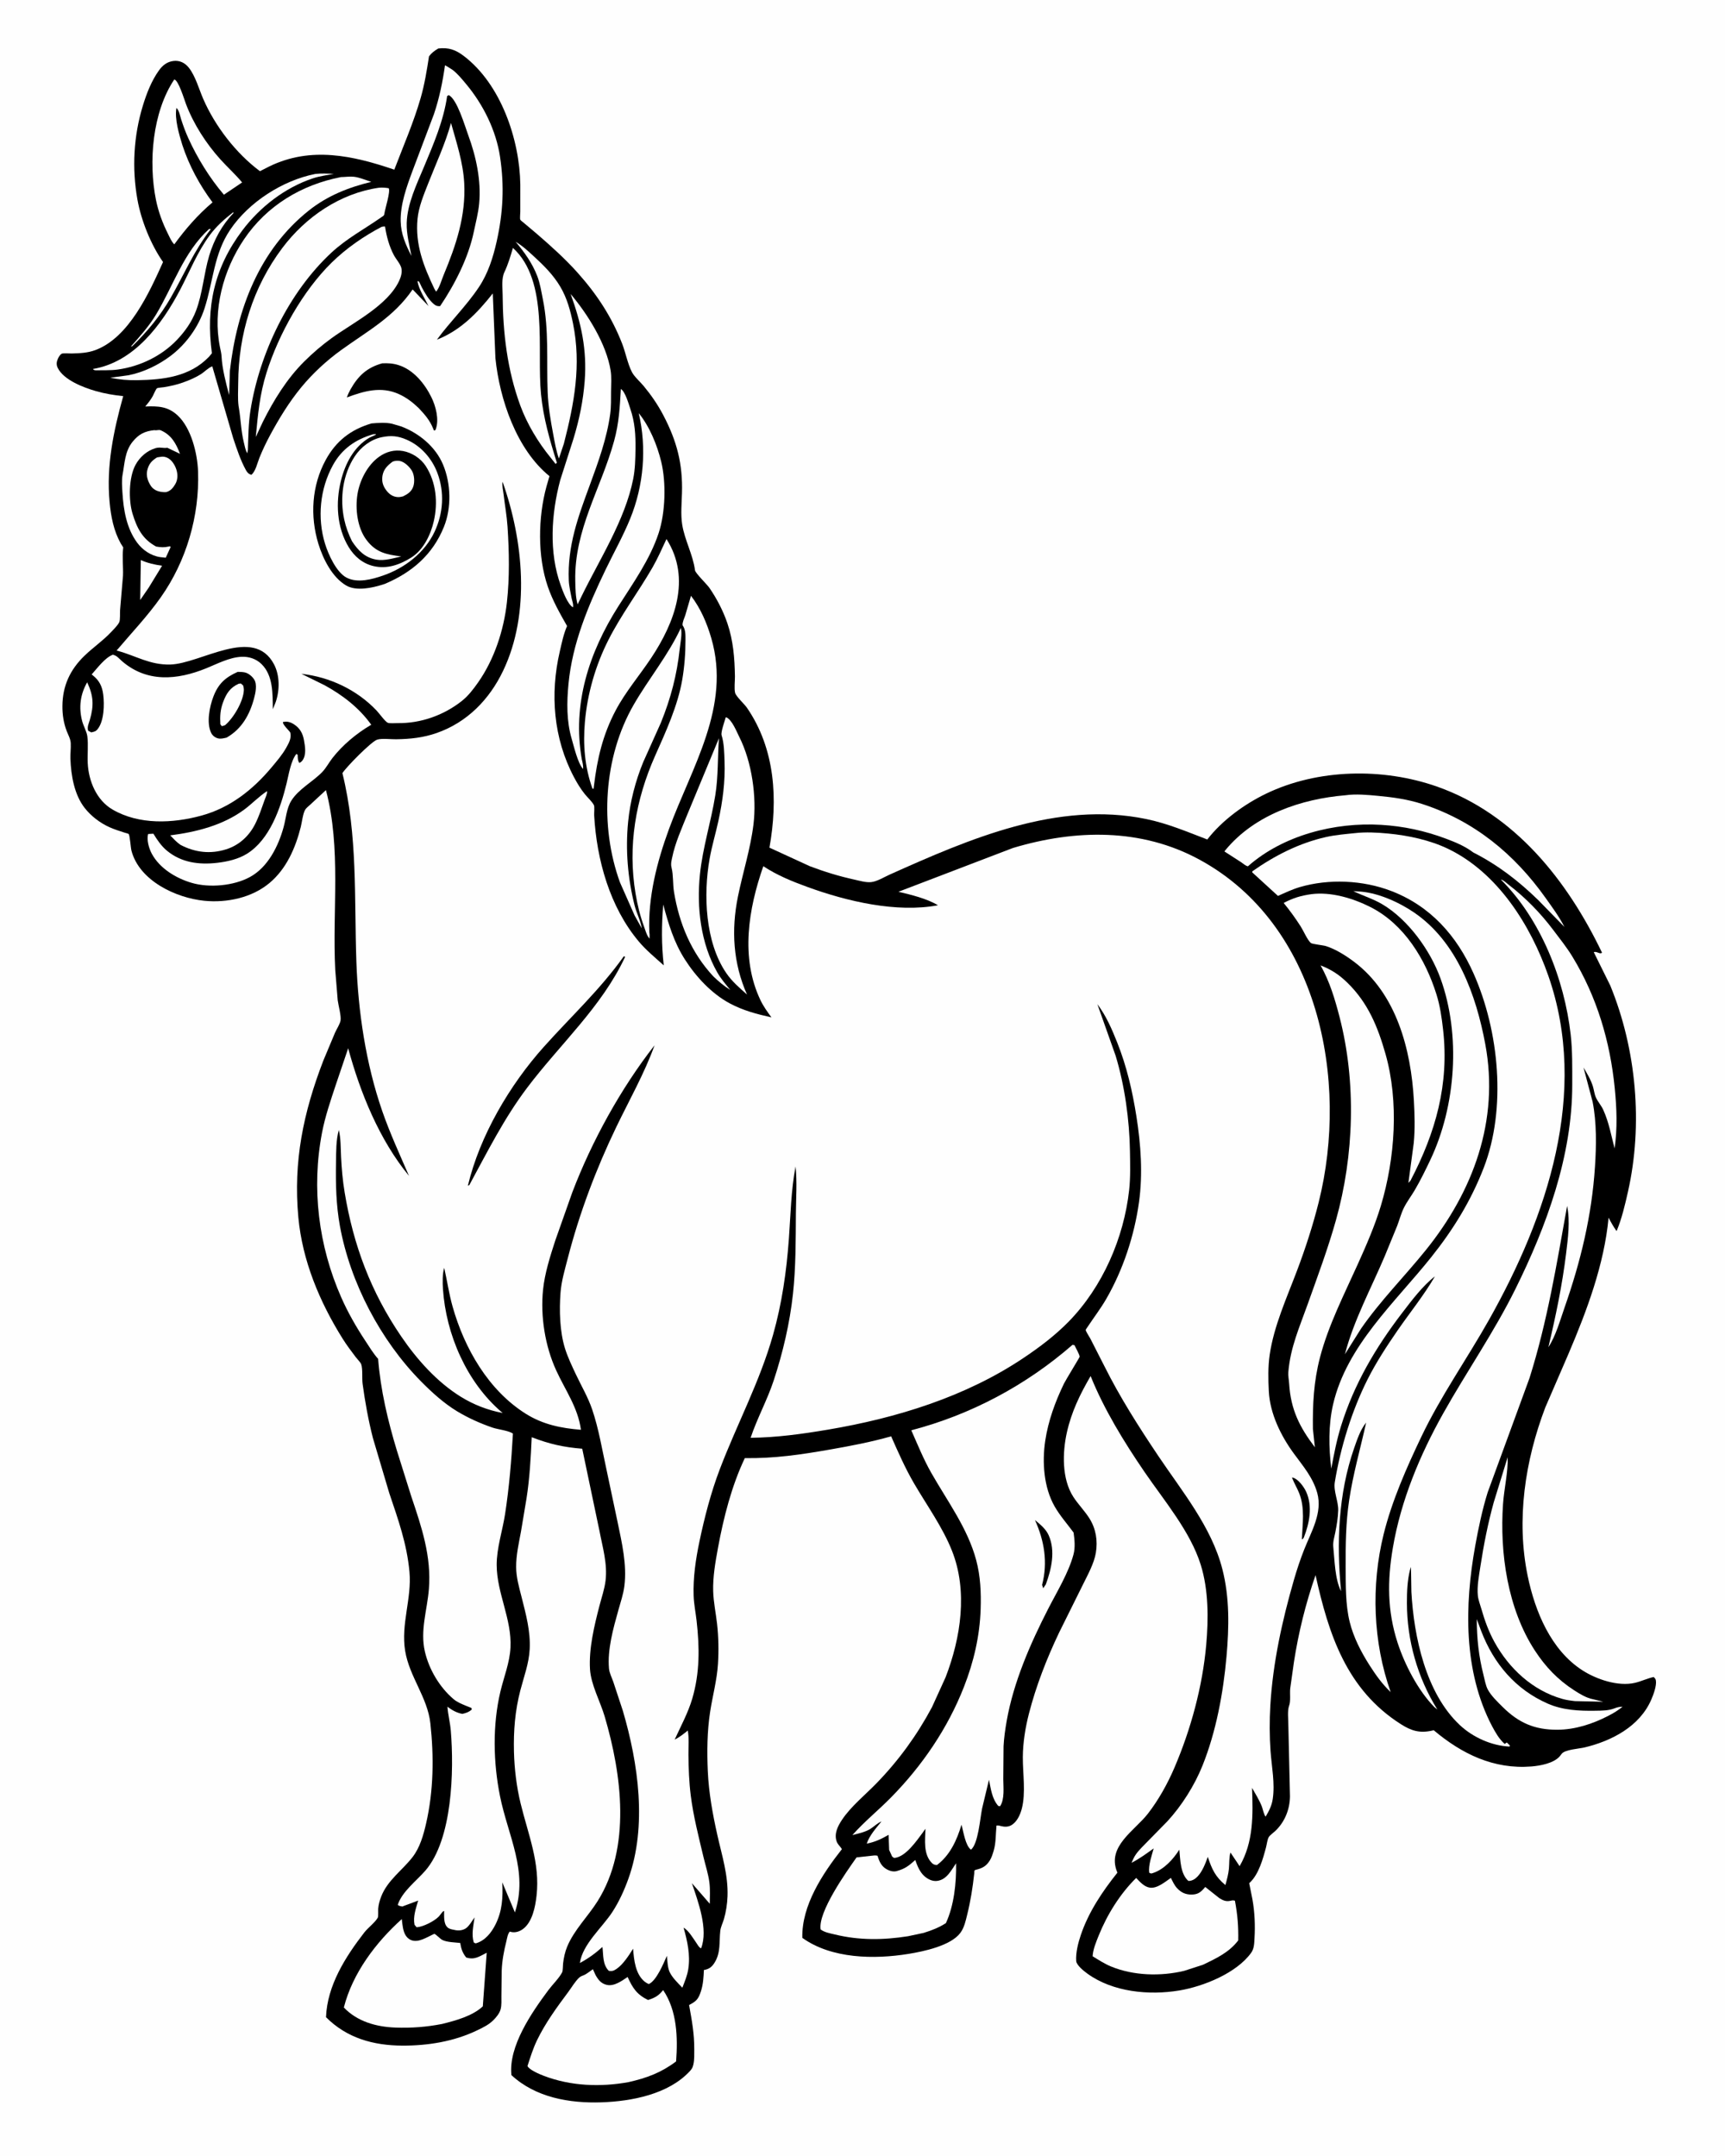 <svg version="1.1" xmlns="http://www.w3.org/2000/svg" style="display: block;" viewBox="0 0 1638 2048" width="1024" height="1280">
<path transform="translate(0,0)" fill="rgb(254,254,254)" d="M -0 -0 L 1638 0 L 1638 2048 L -0 2048 L -0 -0 z"/>
<path transform="translate(0,0)" fill="rgb(0,0,0)" d="M 416.111 46.058 C 425.987 44.941 432.503 47.254 440.314 53.185 C 475.491 79.895 493.366 132.39 493.987 175.342 L 493.978 200.982 C 493.973 202.476 493.466 207.621 493.944 208.663 C 494.294 209.426 496.758 211.242 497.445 211.818 L 509.961 222.377 C 523.407 234.023 536.53 245.768 548.395 259.049 C 566.613 279.441 580.747 300.857 590.716 326.468 C 594.002 334.908 595.981 345.759 600.034 353.5 C 602.361 357.944 607.888 362.708 611.2 366.723 C 618.334 375.368 624.572 384.413 629.787 394.361 C 642.776 419.135 648.37 440.791 647.528 468.605 C 647.239 478.137 646.237 488.761 647.728 498.209 C 650.077 513.091 657.986 526.864 659.91 541.723 C 660.262 544.443 671.327 555.144 673.528 558.338 C 680.647 568.668 686.659 580.238 690.681 592.112 C 696.25 608.552 697.555 625.2 697.832 642.398 C 697.904 646.874 696.98 653.983 698.009 658.168 C 698.82 661.465 706.873 668.848 709.194 672.223 C 736.305 711.644 738.717 759.684 730.619 805.19 L 768.945 822.805 C 782.831 828.078 796.759 832.361 811.276 835.54 C 816.175 836.612 822.159 838.427 827.166 837.935 C 832.767 837.384 839.588 833.137 844.805 830.798 C 920.266 796.965 1004.1 760.536 1088.5 778.017 C 1109.04 782.271 1127.11 790.042 1146.49 797.437 C 1160.56 779.223 1181.75 763.87 1202.2 753.977 C 1251.47 730.152 1313.56 729.171 1364.84 747.239 C 1438.65 773.252 1488.48 836.412 1521.38 904.912 C 1519.53 906.963 1516.45 903.279 1513.56 904.5 L 1529.27 936.235 C 1554.08 996.908 1560.44 1068.04 1546.04 1132 C 1543.24 1144.45 1540.17 1157.66 1535.23 1169.44 C 1532.28 1165.36 1529.95 1161.15 1527.62 1156.7 C 1523.47 1201.25 1506.93 1245.24 1489.49 1286.13 L 1467.5 1336.99 C 1448.27 1387.55 1439.73 1443.8 1450.83 1497.24 C 1457.81 1530.8 1472.87 1567.43 1502.77 1586.66 C 1516.12 1595.24 1536.59 1602.23 1552.57 1598.56 C 1558.69 1597.15 1564.34 1594.3 1570.5 1593 C 1571.61 1594.26 1572.26 1594.59 1572.55 1596.32 C 1573.38 1601.35 1570.18 1609.88 1568.17 1614.51 C 1557.08 1640.05 1530.59 1653.72 1504.85 1659.9 C 1499.63 1661.15 1486.15 1661.91 1483.09 1665.95 L 1481.33 1668.22 C 1475.6 1674.98 1462.74 1677.3 1454.34 1677.98 C 1418.55 1680.84 1388.32 1666.12 1361.55 1643.58 L 1360.29 1643.87 C 1348.32 1646.58 1340.43 1644.24 1330.26 1637.76 C 1278.78 1604.96 1261.77 1552.61 1249.31 1496.24 C 1239.91 1523.16 1233.09 1550.81 1228.74 1579 L 1225.23 1603.99 C 1224.76 1608.56 1225.8 1615.93 1224.27 1620.01 C 1222.38 1625.07 1223.48 1633.06 1223.46 1638.65 L 1225.01 1706.43 C 1224.83 1718.63 1220.29 1730.19 1211.52 1738.82 C 1209.8 1740.51 1205.85 1743.32 1204.81 1745.15 C 1203.51 1747.45 1202.97 1752.16 1202.27 1754.8 C 1199.36 1765.74 1195.39 1780.28 1186.96 1788.24 L 1186.29 1788.86 L 1189.38 1804.36 C 1191.54 1816.45 1192.05 1828.97 1191.33 1841.22 C 1191.06 1845.99 1191.04 1850.97 1188.13 1855 C 1174.22 1874.31 1142.84 1886.93 1119.97 1890.76 C 1091.19 1895.59 1056.7 1892.28 1032.59 1874.75 C 1029.44 1872.46 1022.26 1866.84 1021.98 1862.79 C 1021.44 1854.8 1023.87 1845.35 1026.44 1837.81 C 1033.84 1816.06 1046.87 1796.66 1061.13 1778.83 L 1060.75 1777.97 C 1051.07 1753.79 1077.43 1739.11 1090.07 1722.82 C 1100.25 1709.7 1108.84 1694.2 1115.35 1678.96 C 1130.93 1642.54 1141.93 1601.99 1145.46 1562.5 C 1147.67 1537.72 1147.73 1510.3 1140.24 1486.34 C 1130.35 1454.7 1105.44 1425.38 1086.96 1398.36 C 1067.71 1370.2 1048.39 1338.85 1035.67 1307.12 C 1025.63 1324.33 1017.47 1341.11 1013.1 1360.74 C 1008.86 1379.79 1008.24 1404.78 1019.19 1421.81 C 1023.82 1429.02 1030.04 1435.15 1034.58 1442.42 C 1040.74 1452.26 1042.53 1463.51 1040.64 1475 C 1038.98 1485.09 1032.92 1495.94 1028.42 1505.11 L 1005.73 1550.82 C 993.99 1575.45 983.811 1601.49 977.031 1627.97 C 973.649 1641.18 971.363 1655.39 971.279 1669.05 C 971.184 1684.42 974.216 1703.22 970.297 1718.13 C 968.761 1723.98 965.65 1730.84 960.175 1733.87 C 957.184 1735.52 953.793 1735.46 950.576 1734.6 C 948.984 1734.18 947.966 1733.9 946.279 1734.09 C 945.438 1741.9 945.878 1750.51 943.579 1758.04 C 942.625 1761.17 941.651 1764.49 939.905 1767.28 C 936.491 1772.74 932.867 1774.62 926.847 1776.08 C 924.637 1776.62 925.345 1777.59 925.115 1779.71 C 923.648 1793.21 921.652 1805.77 918.39 1818.95 C 916.938 1824.82 915.642 1831.02 911.986 1835.99 C 902.885 1848.34 876.801 1853.73 862.602 1856.03 C 830.121 1861.3 789.617 1860.74 761.849 1840.79 C 761.084 1810.08 781.07 1779.84 799.432 1756.53 L 798.5 1755.12 C 797.091 1753.27 795.306 1751.61 794.502 1749.37 C 791.824 1741.9 795.489 1734.73 799.516 1728.66 C 807.92 1715.99 821.594 1704.97 832.219 1694.03 C 853.339 1672.29 870.681 1648.41 884.962 1621.72 L 897.927 1593.24 C 912.417 1555.67 919.175 1511.4 903.998 1473.11 C 895.08 1450.6 879.991 1429.76 867.847 1408.9 C 859.556 1394.66 852.861 1379.43 846.213 1364.38 C 826.913 1369.86 807.722 1373.5 788 1376.95 C 760.533 1381.77 735.263 1385.49 707.228 1385.08 C 694.701 1411.4 686.987 1441.77 681.737 1470.35 C 679.272 1483.76 676.788 1497.84 677.179 1511.5 C 677.475 1521.83 679.716 1532.26 680.876 1542.54 C 682.27 1554.89 682.506 1568.09 681.731 1580.5 C 680.766 1595.94 676.613 1610.92 674.263 1626.16 C 671.431 1644.53 671.232 1663.79 672.055 1682.34 C 672.962 1702.8 676.637 1723.02 681.1 1742.97 C 685.457 1762.44 691.513 1781.1 690.798 1801.3 C 690.545 1808.45 689.373 1816.17 687.359 1823.04 C 686.337 1826.52 684.354 1830.44 683.94 1834 C 682.7 1844.66 684.577 1854.6 678.44 1864.43 C 676.153 1868.09 673.687 1870.18 669.444 1871.12 L 668.368 1871.29 C 668.035 1878.12 667.713 1884.73 665.617 1891.29 C 663.202 1898.84 661.307 1900.96 654.295 1904.57 C 656.911 1919.11 659.305 1931.9 659.204 1946.82 C 659.173 1951.43 659.415 1956.46 658.384 1960.96 L 658.116 1962 C 657.547 1964.35 656.646 1965.61 654.993 1967.41 C 634.752 1989.37 599.666 1996.07 571 1997.02 C 540.633 1998.03 508.499 1992.47 485.544 1971.17 C 482.631 1943.73 504.848 1911.67 520.637 1890.44 C 524.542 1885.19 530.752 1879.19 533.715 1873.55 C 534.479 1872.09 534.379 1867.06 534.597 1865.21 C 535.244 1859.73 536.402 1854.14 538.547 1849.02 C 545.224 1833.09 558.175 1820.55 567.289 1806.1 C 599.532 1754.98 590.371 1685.64 574.13 1630.5 C 569.93 1616.24 561.023 1600.2 560.172 1585.5 C 559.037 1565.89 564.203 1544.49 569.106 1525.52 C 571.135 1517.67 574.027 1509.4 574.968 1501.37 C 576.858 1485.23 572.152 1469.93 569.171 1454.23 L 552.802 1376.16 C 534.987 1374.72 521.536 1371.68 504.818 1365.23 C 503.948 1384.52 502.882 1404.51 499.842 1423.6 L 494.575 1455.15 C 492.503 1466.21 489.973 1477.26 490.031 1488.56 C 490.083 1498.47 492.862 1507.82 495.269 1517.35 C 499.358 1533.54 503.76 1549.59 502.899 1566.5 C 502.203 1580.17 497.415 1592.62 494.022 1605.7 C 489.004 1625.04 487.454 1644.04 487.955 1664 C 488.366 1680.38 490.424 1697.29 494.299 1713.2 C 501.478 1742.67 512.897 1769.56 509.42 1800.66 C 508.254 1811.09 505.485 1825.86 496.39 1832.49 C 493.379 1834.69 489.229 1836.08 485.507 1835.23 L 484 1834.83 C 481.973 1836.98 481.432 1841.26 480.708 1844.15 C 478.43 1853.24 476.625 1862.61 476.315 1872 L 476.03 1895.98 C 475.985 1900.09 476.365 1904.82 475.247 1908.78 C 474.181 1912.56 471.199 1916.18 468.441 1918.94 C 463.977 1923.42 458.286 1926.1 452.651 1928.8 C 430.774 1939.27 406.097 1943.25 381.986 1943.15 C 354.52 1943.03 329.161 1936.03 309.442 1916.13 C 310.605 1886.06 327.839 1858.88 345.83 1835.65 C 349.21 1831.29 356.204 1826.04 358.617 1821.59 C 359.256 1820.41 358.871 1814.68 359.01 1813 C 359.338 1809.07 360.398 1805.38 361.797 1801.7 C 367.726 1786.14 381.943 1776.67 391.725 1763.96 C 398.66 1754.95 401.973 1743.15 404.489 1732.21 C 411.65 1701.08 412.014 1668.61 408.555 1637 C 405.856 1612.33 388.674 1592.83 384.626 1568.28 C 380.408 1542.71 391.018 1518.49 388.717 1493.18 C 386.287 1466.46 377.975 1443.4 369.5 1418.24 L 354.007 1366.06 C 349.683 1349.16 346.546 1331.78 344.198 1314.49 C 343.509 1309.42 344.464 1300.24 342.852 1295.86 C 342.215 1294.13 339.076 1290.96 337.833 1289.33 C 333.396 1283.51 329.048 1277.72 325.16 1271.51 C 303.364 1236.68 286.947 1197.49 283.151 1156.21 C 278.28 1103.25 287.909 1056.75 306.892 1007.49 L 318.023 980.92 C 319.411 977.82 322.661 972.722 323.237 969.558 C 324.043 965.124 321.18 954.995 320.564 950.2 L 318.205 921.244 C 315.317 864.588 324.063 806.113 309.371 750.535 L 294.592 764.23 C 293.264 765.536 290.631 767.511 289.712 769.062 C 287.426 772.92 286.607 781.049 285.492 785.467 C 280.463 805.402 271.916 825.226 255.824 838.728 C 239.086 852.773 215.25 857.785 193.891 855.656 C 166.882 852.963 132.027 836.599 124.632 807.961 C 123.926 805.228 123.13 793.413 122.014 792.201 C 121.748 791.912 118.599 791.095 118.149 790.948 C 113.356 789.383 108.47 787.87 103.867 785.808 C 94.87 781.777 86.34 775.264 80.24 767.5 C 70.285 754.831 67.227 736.339 66.683 720.703 C 66.513 715.8 67.249 710.894 66.997 706.011 C 66.783 701.855 64.642 698.291 63.181 694.5 C 60.247 686.889 59.032 678.957 59.078 670.832 C 59.188 651.469 66.357 636.048 80.238 622.709 C 88.303 614.958 97.503 608.704 105.232 600.502 C 107.491 598.105 111.859 593.86 113.138 590.855 C 114.052 588.707 113.664 582.202 113.851 579.586 L 116.626 546.777 C 116.936 538.18 115.784 529.43 116.746 520.889 L 116.859 520 L 114.514 516.302 C 107.735 504.13 105.183 490.682 103.894 476.96 C 100.661 442.53 107.637 409.285 116.827 376.292 C 107.822 375.331 99.461 373.969 90.75 371.474 C 79.367 368.213 60.205 360.989 54.613 349.417 C 53.187 346.466 53.456 343.852 54.724 340.908 C 55.431 339.265 56.795 336.816 58.5 335.98 C 59.869 335.308 66.081 335.842 67.887 335.786 C 75.686 335.541 83.042 335.296 90.415 332.538 C 122.374 320.583 141.593 277.96 154.652 248.909 C 143.04 232.288 133.875 209.43 130.315 189.5 C 124.994 159.711 126.69 129.158 135.539 100.222 C 139.029 88.808 143.7 76.785 150.673 67.012 C 154.141 62.151 158.408 58.677 164.501 57.923 C 170.385 57.195 175.471 59.666 179.117 64.274 C 185.47 72.303 188.735 84.552 192.839 93.993 C 204.091 119.873 224.034 145.761 246.707 162.615 L 255.715 158.031 C 295.003 138.902 335.087 147.79 374.304 161.17 C 382.918 138.6 392.636 116.357 399.329 93.119 C 403.08 80.095 405.202 66.865 407.276 53.5 C 409.893 50.026 412.466 48.236 416.111 46.058 z"/>
<path transform="translate(0,0)" fill="rgb(254,254,254)" d="M 133.558 532.018 C 140.286 534.998 146.487 536.349 153.749 537.404 L 140.962 558.33 L 132.963 569.95 L 133.558 532.018 z"/>
<path transform="translate(0,0)" fill="rgb(254,254,254)" d="M 198.427 217.5 L 200.01 217.669 C 184.056 238.107 174.937 260.211 162.179 282.422 C 152.08 300.006 139.975 314.692 125.5 328.787 L 124.036 329.268 C 132.712 319.437 141.28 309.998 148.064 298.71 C 164.593 271.209 174.157 239.553 198.427 217.5 z"/>
<path transform="translate(0,0)" fill="rgb(254,254,254)" d="M 148.935 434.5 C 152.552 433.944 154.883 433.186 158.423 434.698 C 162.75 436.545 165.832 441.542 167.258 445.853 C 168.762 450.403 168.766 455.634 166.303 459.839 C 164.2 463.43 161.678 466.502 157.5 467.473 C 155.967 467.59 154.441 467.459 152.92 467.238 C 148.941 466.662 145.294 464.928 143.043 461.5 C 140.241 457.234 138.402 451.879 139.645 446.815 C 141.143 440.712 143.733 437.753 148.935 434.5 z"/>
<path transform="translate(0,0)" fill="rgb(254,254,254)" d="M 146.384 408.603 C 148.645 409.149 150.564 407.89 152.618 408.808 C 162.707 413.318 166.935 421.191 170.77 431.087 L 158.747 425.352 C 154.738 425.994 151.774 424.457 147.509 425.72 C 139.4 428.12 132.68 434.054 128.633 441.36 C 122.055 453.235 121.771 475.108 125.709 488.045 C 129.891 501.78 135.227 512.244 148.117 519.187 C 152.428 519.903 155.633 520.167 159.929 519.168 L 161 518.9 L 161.933 519.5 L 157.227 529.77 L 152.016 529.221 C 143.182 527.964 135.176 522.466 129.973 515.366 C 119.946 501.686 117.098 484.375 116.079 467.816 C 115.758 462.602 115.258 456.037 116.215 450.954 C 118.286 439.956 118.311 428.785 125.766 419.595 C 131.577 412.432 137.285 409.562 146.384 408.603 z"/>
<path transform="translate(0,0)" fill="rgb(254,254,254)" d="M 253.49 751.5 C 253.653 754.231 252.042 757.344 251.124 759.911 C 248.417 767.475 245.862 775.298 242.265 782.489 C 236.471 794.072 227.066 802.824 214.653 806.758 C 199.632 811.519 185.033 809.763 171.279 802.57 C 167.543 800.056 164.594 796.751 161.484 793.526 C 186.063 790.36 211.135 784.127 231.424 769.28 C 238.817 763.871 245.173 757.034 252.778 751.962 L 253.49 751.5 z"/>
<path transform="translate(0,0)" fill="rgb(254,254,254)" d="M 221.439 201.5 L 221.524 202.445 C 210.589 213.766 203.006 227.822 198.5 242.877 C 193.375 259.999 192.237 278.922 185.851 295.5 C 181.855 305.873 175.495 314.853 167.855 322.868 C 153.131 338.317 132.726 348.092 111.618 351.033 C 104.774 351.986 97.418 351.591 90.5 351.765 C 89.055 351.465 89.12 351.689 88.055 350.5 C 127.094 344.019 153.366 308.496 170.703 275.584 C 179.944 258.042 187.214 239.422 199.057 223.362 C 205.311 214.881 213.178 207.943 221.439 201.5 z"/>
<path transform="translate(0,0)" fill="rgb(254,254,254)" d="M 299.264 165.231 C 305.123 164.565 311.031 164.928 316.911 165.119 C 310.222 166.41 303.242 167.312 296.767 169.477 C 270.385 178.301 246.71 196.672 230.019 218.807 C 203.169 254.413 195.166 292.021 201.069 335.565 L 198.37 338.829 C 180.11 357.892 155.15 360.701 130.25 361.144 C 121.235 361.306 113.362 360.658 104.536 358.811 L 121.962 356.439 C 135.99 353.641 149.907 346.936 161.379 338.396 C 176.293 327.294 188.161 310.901 193.97 293.219 C 202.431 267.462 202.718 241.475 218.459 218.177 C 236.214 191.9 268.35 171.347 299.264 165.231 z"/>
<path transform="translate(0,0)" fill="rgb(254,254,254)" d="M 1402.42 1538.04 L 1406.68 1549.44 C 1418.54 1580.33 1439.23 1604.84 1469.81 1618.27 C 1484.06 1624.53 1499.62 1625.31 1514.94 1625.05 C 1521 1624.95 1527.6 1625.03 1533.29 1622.75 C 1535.97 1621.68 1538.07 1621.34 1540.94 1621.22 C 1536.62 1624.71 1532.37 1627.31 1527.44 1629.85 C 1512.64 1637.55 1495.78 1643.04 1478.97 1643.1 C 1457.49 1643.18 1442.31 1636.64 1427.06 1621.5 C 1422.2 1616.67 1416.1 1610.9 1412.89 1604.87 C 1410.82 1600.99 1409.91 1595.35 1408.81 1591.05 C 1404.29 1573.32 1402.46 1556.32 1402.42 1538.04 z"/>
<path transform="translate(0,0)" fill="rgb(254,254,254)" d="M 489.572 229.698 C 495.815 233.301 500.909 238.087 506.203 242.926 C 515.956 251.841 525.259 260.969 532.022 272.447 C 538.372 283.224 541.586 295.123 544.05 307.287 C 552.051 346.794 545.242 383.115 535.37 421.439 L 530.63 435.563 C 527.992 428.162 526.636 419.936 525.176 412.201 C 522.748 399.342 520.507 385.943 519.98 372.863 C 518.771 342.871 521.382 313.758 515.365 284.049 C 513.898 276.807 512.765 269.166 510.094 262.257 C 505.33 249.935 497.975 239.691 489.572 229.698 z"/>
<path transform="translate(0,0)" fill="rgb(254,254,254)" d="M 428.168 116.82 C 433.374 135.361 439.657 154.404 440.708 173.77 C 442.404 205.062 432.965 232.92 421.114 261.35 C 419.214 265.906 417.136 273.542 414 277.056 L 412.449 274.5 C 402.172 252.94 394.046 232.389 396.359 208.008 C 397.452 196.485 402.2 185.229 406.379 174.541 C 413.863 155.401 422.706 136.667 428.168 116.82 z"/>
<path transform="translate(0,0)" fill="rgb(254,254,254)" d="M 682.664 701.252 C 681.315 719.502 682.103 737.356 679.162 755.594 C 675.107 780.728 667.219 805.15 664.605 830.5 C 661.371 861.87 665.266 896.085 681.105 923.764 C 684.511 929.716 689.099 935.048 693.431 940.345 C 687.325 936.545 682.35 932.333 677.187 927.339 C 656.283 904.829 644.858 877.196 639.957 847.218 C 638.752 839.849 639.436 831.348 637.65 824.296 C 636.924 821.426 637.222 819.398 637.802 816.542 L 638.121 815 C 641.011 800.63 647.432 786.632 652.863 773.095 L 682.664 701.252 z"/>
<path transform="translate(0,0)" fill="rgb(254,254,254)" d="M 589.49 369.5 C 593.657 371.949 596.949 383.878 598.445 388.251 C 602.86 401.157 603.572 413.217 603.384 426.743 C 603.252 436.236 603.053 445.69 601.198 455.031 C 593.445 494.079 569.402 531.006 552.085 566.561 L 548.432 574.095 C 546.422 567.376 546.342 558.792 546.188 551.771 C 545.118 503.146 570.525 464.315 583.033 419.031 C 587.739 401.993 588.478 386.918 589.49 369.5 z"/>
<path transform="translate(0,0)" fill="rgb(254,254,254)" d="M 486.985 235.507 C 521.514 266.96 509.458 332.72 513.66 374.554 C 515.959 397.447 521.851 417.683 528.7 439.5 L 527.5 440.707 L 522.834 434.766 C 511.01 420.37 500.388 402.71 493.991 385.25 C 481.485 351.113 477.439 316.019 477.191 279.874 C 477.144 273.009 475.931 264.67 478.944 258.369 C 482.418 251.103 484.69 243.213 486.985 235.507 z"/>
<path transform="translate(0,0)" fill="rgb(254,254,254)" d="M 323.62 168.217 C 327.721 168.173 331.956 167.464 336.047 167.92 C 341.208 168.496 347.419 171.154 352.442 172.76 C 330.87 177.958 310.779 185.951 293.247 199.874 C 246.104 237.313 224.805 293.831 218.155 352.135 L 217.444 375.335 C 214.455 364.129 210.818 350.222 210.249 338.732 C 210.092 335.568 209.324 332.763 208.701 329.68 C 201.597 294.542 211.845 256.507 231.597 227.281 C 253.223 195.285 286.152 175.525 323.62 168.217 z"/>
<path transform="translate(0,0)" fill="rgb(254,254,254)" d="M 1431.78 1384.19 C 1432.23 1398.51 1428.38 1414.12 1427.37 1428.66 C 1424.14 1475.17 1431.73 1528.25 1457.67 1567.96 C 1467.74 1583.38 1479.39 1595.61 1494.95 1605.65 C 1500.2 1609.04 1506.57 1612.95 1512.8 1614.1 L 1522.65 1616.49 L 1495.75 1615.91 C 1491.57 1615.44 1487.57 1614.91 1483.52 1613.75 C 1455.45 1605.77 1433.1 1585.01 1419.21 1559.73 C 1413.65 1549.61 1409.94 1539.23 1406.76 1528.18 C 1405.6 1524.16 1403.88 1519.83 1403.45 1515.68 C 1402.54 1506.96 1404.55 1496.63 1405.87 1488 C 1408.99 1467.61 1413.03 1447.04 1418.53 1427.16 L 1431.78 1384.19 z"/>
<path transform="translate(0,0)" fill="rgb(254,254,254)" d="M 646.482 596.5 C 647.895 602.281 646.038 610.323 645.398 616.334 C 642.755 641.179 636.894 663.321 627.53 686.483 L 610.711 723.959 C 603.359 741.896 598.28 761.446 596.386 780.748 C 593.781 807.307 596.003 834.256 602.548 860.109 C 604.414 867.481 608.165 874.376 609.388 881.872 L 602.553 869.614 L 588.647 838.197 C 569.178 784.547 573.031 719.155 601.656 669.483 C 616.021 644.556 634.205 622.844 646.482 596.5 z"/>
<path transform="translate(0,0)" fill="rgb(254,254,254)" d="M 165.311 75.5 C 169.225 76.021 174.665 94.08 176.42 98.75 C 183.558 117.741 195.63 136.475 209.22 151.5 C 215.938 158.928 223.347 165.571 229.763 173.296 L 212.464 184.961 C 199.081 169.383 187.166 149.992 178.659 131.267 C 176.01 125.438 173.82 119.49 171.87 113.399 C 170.74 109.872 170.042 105.04 167.391 102.5 C 165.459 112.799 169.921 127.778 172.934 137.549 C 179.343 157.264 189.289 175.607 201.647 192.237 C 187.687 204.004 176.071 217.418 165.332 232.119 C 162.644 229.505 161.025 225.489 159.343 222.143 C 154.219 211.942 150.154 200.964 147.906 189.762 C 140.688 153.796 144.557 106.529 165.311 75.5 z"/>
<path transform="translate(0,0)" fill="rgb(254,254,254)" d="M 541.768 279.249 C 558.017 298.473 575.711 326.689 579.776 351.977 C 580.784 358.247 580.237 365.232 580.173 371.601 C 580.101 378.699 580.336 386.089 579.384 393.12 C 576.252 416.257 568.12 438.696 560.1 460.495 C 548.904 490.926 538.644 518.488 540.044 551.5 C 540.278 557.016 541.765 562.871 542.732 568.315 C 543.326 570.881 544.69 574.44 544 576.921 C 538.753 573.805 534.408 561.636 532.381 556.038 C 520.985 524.57 523.406 487.959 531.92 456 L 544.605 416.37 C 550.034 398.367 553.714 380.651 555.143 361.871 C 557.407 332.136 551.899 307.061 541.768 279.249 z"/>
<path transform="translate(0,0)" fill="rgb(254,254,254)" d="M 689.054 681.5 L 689.624 681.383 C 695.11 683.761 699.366 694.845 702.036 700.152 C 713.982 723.895 718.653 757.021 715.434 783.227 C 712.577 806.488 705.288 828.945 700.645 851.868 C 694.248 883.45 696.086 915.079 709.322 944.739 C 702.083 938.308 694.989 932.266 689.499 924.197 C 669.515 894.82 667.751 849.776 673.781 815.773 C 675.929 803.66 679.466 792.012 682.081 780.028 C 686.244 760.951 688.665 742.541 687.956 722.989 C 687.661 714.869 687.584 706.217 685.175 698.418 C 684.266 695.479 688.138 685.013 689.054 681.5 z"/>
<path transform="translate(0,0)" fill="rgb(254,254,254)" d="M 606.487 392.484 C 616.77 405.099 623.959 422.737 627.797 438.5 C 632.64 458.387 631.848 486.809 625.372 506.447 C 617.085 531.582 601.149 553.8 587.108 575.903 C 559.217 619.813 543.183 669.071 552.389 721.259 C 553.156 724.448 553.838 727.207 553.637 730.5 C 548.626 725.214 544.969 709.263 542.797 701.881 C 537.827 684.994 538.082 667.039 539.745 649.665 C 543.425 611.221 558.257 575.927 574.826 541.444 C 582.632 525.197 591.565 509.394 598.369 492.663 C 611.206 461.097 614.208 425.709 606.487 392.484 z"/>
<path transform="translate(0,0)" fill="rgb(254,254,254)" d="M 632.823 512.041 C 656.715 549.526 640.575 591.517 618.203 625.13 C 607.142 641.747 593.835 657.248 584.5 674.931 C 572.315 698.012 567.029 720.731 563.935 746.5 L 563.569 749.352 L 562.5 749.082 C 555.127 728.473 553.441 707.357 555.349 685.681 C 557.715 658.821 565.412 632.122 577.598 608.019 C 589.638 584.207 606.099 562.329 619.449 539.218 C 624.454 530.552 628.552 521.091 632.823 512.041 z"/>
<path transform="translate(0,0)" fill="rgb(254,254,254)" d="M 830.337 1762.5 C 831.39 1762.43 832.217 1762.6 833.249 1762.78 C 834.826 1767.77 836.574 1772.26 841.214 1775.16 C 844.233 1777.05 848.07 1778.34 851.574 1777.34 C 859.563 1775.07 862.902 1772.39 869.107 1766.82 C 870.974 1772.21 873.445 1778.35 877.826 1782.21 C 881.144 1785.13 885.512 1787.31 890.022 1786.68 C 899.024 1785.43 903.165 1776.79 907.88 1769.97 C 908.191 1788.39 906.035 1809.89 898.207 1826.79 C 891.388 1831.15 884.761 1833.69 877.049 1836.08 L 862.284 1839.23 C 838.863 1842.93 816.044 1843.24 792.927 1837.62 C 788.295 1836.5 783.141 1835.67 779.248 1832.85 C 776.54 1816.4 803.295 1778.62 813.373 1764.34 L 830.337 1762.5 z"/>
<path transform="translate(0,0)" fill="rgb(254,254,254)" d="M 1277.75 755.414 C 1287.56 754.002 1298.68 755.06 1308.5 755.977 C 1322.73 757.305 1336.69 759.225 1350.33 763.634 C 1399.77 779.61 1438.14 811.151 1467.9 853.107 C 1474.25 862.063 1480.66 870.678 1485.68 880.495 L 1460.77 854.967 C 1441.9 836.643 1422.67 821.766 1399.18 809.794 C 1391.01 803.654 1382.24 800.064 1372.74 796.512 C 1352.91 789.1 1332.75 784.806 1311.62 783.528 C 1267.66 780.868 1218.53 793.314 1185.09 822.901 C 1182.95 822.573 1180.55 820.351 1178.71 819.081 L 1162.73 808.787 L 1163.87 807.321 C 1191.6 773.86 1235.74 758.9 1277.75 755.414 z"/>
<path transform="translate(0,0)" fill="rgb(254,254,254)" d="M 359.654 178.334 C 362.929 178.048 365.758 178.267 369 178.787 C 370.849 182.105 365.504 198.068 364.838 203.287 C 364.615 205.04 363.361 205.403 361.938 206.402 C 345.754 217.754 329.164 226.431 314.455 240.109 C 273.905 277.816 246.233 335.775 237.661 390 C 235.71 402.343 235.672 415.032 235.232 427.5 L 234.669 430.578 C 232.851 427.628 232.228 423.645 231.398 420.271 C 228.676 409.199 228.527 398.431 226.682 387.374 L 226.38 385.628 C 225.492 378.702 226.012 370.944 226.045 363.941 C 226.263 317.547 239.9 272.911 267.936 235.573 C 290.032 206.144 322.854 183.626 359.654 178.334 z"/>
<path transform="translate(0,0)" fill="rgb(254,254,254)" d="M 362.219 215.5 C 363.527 215.193 364.204 215.128 365.5 215.176 C 366.967 224.634 369.445 233.993 373.976 242.5 C 375.891 246.095 380.057 250.719 381.003 254.556 C 381.98 258.524 380.623 263.085 378.961 266.673 C 368.036 290.255 335.262 306.368 314.886 321.12 C 305.519 327.902 296.83 335.348 288.643 343.504 C 272.262 359.826 259.8 380.069 249.484 400.659 L 242.746 415.08 C 244.798 393.663 246.411 374.765 252.943 354 C 264.44 317.451 287.49 276.205 314.959 249.311 C 328.818 235.742 345.086 224.531 362.219 215.5 z"/>
<path transform="translate(0,0)" fill="rgb(254,254,254)" d="M 656.097 565.936 C 665.258 577.938 671.162 591.705 675.372 606.146 C 694.363 671.28 656.757 728.704 635.203 787.49 C 623.822 818.529 615.073 852.443 616.557 885.755 C 616.941 887.686 616.746 889.691 616.706 891.655 L 615.782 890.407 C 613.708 887.431 612.74 883.527 611.5 880.147 C 607.728 869.866 605.254 859.666 603.451 848.864 C 595.896 803.611 603.527 759.555 621.995 718 C 632.207 695.02 643.575 670.43 647.822 645.5 C 649.898 633.31 650.901 620.396 650.859 608.034 C 650.842 602.986 651.108 598.159 648.113 593.96 C 647.833 591.041 649.663 587.45 650.621 584.622 L 656.097 565.936 z"/>
<path transform="translate(0,0)" fill="rgb(254,254,254)" d="M 1078.95 1783.87 C 1082.45 1787.59 1086.54 1792.27 1091.84 1793.08 C 1098.8 1794.15 1106.42 1787.56 1111.92 1783.82 C 1113.58 1787.21 1115.23 1790.88 1117.83 1793.66 C 1121.73 1797.82 1126.04 1799.79 1131.85 1799.66 C 1137.45 1799.53 1140.13 1797.52 1143.64 1793.48 L 1144.54 1792.43 L 1157.84 1802.99 C 1161.34 1805.2 1164.23 1806.53 1168.36 1805.59 C 1170.09 1805.2 1170.95 1804.97 1172.72 1805.5 C 1175.22 1818.52 1176.13 1830.02 1175.86 1843.22 C 1167.27 1854.58 1154.87 1860.35 1142.34 1866.36 L 1124.53 1872.12 C 1102.17 1877.47 1076.43 1876.8 1054.96 1867.95 C 1048.88 1865.45 1043.17 1861.69 1037.57 1858.27 C 1037.93 1851.65 1040.92 1844.63 1043.37 1838.53 C 1051.35 1818.71 1063.65 1798.91 1078.95 1783.87 z"/>
<path transform="translate(0,0)" fill="rgb(254,254,254)" d="M 381.428 1822.93 C 381.974 1827.97 382.497 1834.87 385.5 1839.08 C 386.239 1840.11 387.215 1841.11 388.268 1841.82 C 394.818 1846.29 402.659 1841.62 408.781 1838.67 C 409.021 1838.56 412.176 1836.94 412.289 1836.97 C 413.843 1837.33 417.835 1841.71 419.763 1842.7 C 424.217 1845 431.862 1845.07 436.915 1845.64 C 437.806 1851.1 439.062 1855.08 442.586 1859.42 C 450.591 1861.98 454.982 1858.47 462.09 1854.93 L 458.378 1905.85 C 448.492 1915.08 432.611 1919.35 419.761 1922.56 C 404.856 1925.48 390.698 1926.53 375.5 1926.01 C 357.283 1925.38 339.135 1920.35 326.388 1906.93 C 334.625 1874.44 356.729 1845.14 381.428 1822.93 z"/>
<path transform="translate(0,0)" fill="rgb(254,254,254)" d="M 562.914 1870.55 L 565.532 1876.24 C 568.074 1880.78 570.857 1884.29 576.206 1885.47 C 583.183 1887.01 590.47 1881.6 595.92 1877.96 C 600.704 1888.46 604.609 1894.57 615.27 1899.8 C 621.003 1898.08 624.919 1896.04 628.78 1891.43 L 629.639 1890.39 C 642.894 1909.86 643.655 1935.41 641.968 1958.15 C 627.746 1968.86 614.082 1973.91 596.849 1977.81 C 570.215 1982.68 541.994 1981.61 516.5 1971.92 C 512.628 1970.45 502.478 1966.27 500.803 1962.53 C 503.474 1954.34 506.059 1945.93 509.806 1938.16 C 517.764 1921.67 528.603 1906.86 539.5 1892.24 C 542.723 1887.92 546.09 1882.06 550.032 1878.45 C 551.622 1876.99 553.683 1876.69 555.5 1875.67 C 558.064 1874.23 560.518 1872.26 562.914 1870.55 z"/>
<path transform="translate(0,0)" fill="rgb(254,254,254)" d="M 1245.61 849.337 C 1264.15 847.038 1284.84 853.253 1301.29 861.553 C 1333.48 877.787 1353.63 911.111 1364.11 944.462 C 1367.57 955.465 1369.13 966.566 1370.43 977.962 C 1376.35 1030.02 1363.39 1075.72 1339.5 1121.46 L 1337.5 1123.66 L 1342.56 1085.84 C 1343.86 1072.47 1343.43 1058.63 1342.69 1045.25 C 1340 997.092 1326.17 943.714 1285.63 913.427 C 1277.76 907.54 1268.67 901.785 1259.27 898.728 C 1256.61 897.862 1246.09 896.835 1244.84 895.762 C 1241.59 892.965 1237.73 883.975 1235.21 880.05 C 1230.22 872.267 1224.9 864.889 1219.03 857.74 C 1227.92 852.966 1235.67 850.709 1245.61 849.337 z"/>
<path transform="translate(0,0)" fill="rgb(254,254,254)" d="M 1285.22 846.5 L 1289.02 846.738 C 1307.07 847.325 1327.88 856.599 1342.7 866.667 C 1383.7 894.522 1401.88 945.3 1410.55 992.012 C 1424 1064.48 1399.03 1131.67 1353.95 1187.58 C 1333.7 1212.7 1310.87 1235.51 1292.48 1262.14 L 1277.2 1286.4 C 1285.48 1254.39 1302.06 1223.83 1314.95 1193.42 L 1326.89 1164.3 C 1328.97 1158.82 1330.55 1152.73 1333.11 1147.5 C 1335.96 1141.68 1340.14 1136.27 1343.44 1130.65 C 1348.85 1121.44 1353.65 1111.63 1358.24 1101.97 C 1382.68 1050.62 1387.4 982.875 1367.94 929.312 C 1358.31 902.817 1337.39 873.62 1312.75 859.006 C 1304.26 853.968 1295.07 851.155 1286.25 846.996 L 1285.22 846.5 z"/>
<path transform="translate(0,0)" fill="rgb(254,254,254)" d="M 1254.09 917.045 C 1264.39 921.045 1271.72 925.848 1279.66 933.618 C 1299.15 952.676 1308.36 975.244 1315.69 1000.95 C 1328.67 1046.51 1324.84 1100.51 1311.29 1145.55 C 1305.63 1164.34 1297.68 1182.52 1289.64 1200.39 C 1276.63 1229.33 1261.52 1258.69 1253.5 1289.51 C 1247.5 1312.59 1246.52 1333.82 1246.8 1357.45 L 1248.67 1374.79 C 1233.98 1355.42 1225.78 1338.89 1224.23 1314.45 C 1224.01 1310.88 1223.16 1306.88 1223.46 1303.34 C 1225.41 1279.79 1234.04 1260.79 1241.82 1238.91 C 1251.29 1212.31 1261.07 1186.19 1268.7 1158.97 C 1285.92 1097.55 1288.1 1027.86 1272.09 966 C 1267.69 949.006 1262.74 932.427 1254.09 917.045 z"/>
<path transform="translate(0,0)" fill="rgb(254,254,254)" d="M 1018.41 1277.5 L 1020.31 1277.75 C 1021.25 1279.85 1025.24 1286.83 1025.26 1288.77 C 1025.26 1289.34 1011.96 1310.99 1010.42 1314.17 C 1002.11 1331.32 995.41 1349.61 992.573 1368.52 C 989.507 1388.96 991.128 1412.84 1001.5 1431 C 1006.49 1439.72 1013.5 1447.67 1019.49 1455.78 C 1020.43 1462.42 1021.18 1469.98 1019.41 1476.56 C 1014.69 1494.18 1003.55 1512.22 995.242 1528.45 C 978.265 1561.61 962.45 1597.87 955.953 1634.69 C 954.579 1642.48 953.373 1650.89 952.977 1658.79 L 952.723 1690.07 C 952.773 1697.76 954.137 1709.02 949.706 1715.72 L 947.962 1715.5 C 941.91 1708.52 940.955 1699.36 939.134 1690.61 L 932.585 1717.93 C 930.691 1727.2 928.925 1751.55 922 1757.04 C 916.663 1753.03 914.89 1739.86 913.023 1733.32 C 908.65 1747.94 902.172 1762.29 889.677 1771.63 C 887.649 1771.51 886.329 1771.12 884.857 1769.63 C 876.611 1761.29 878.486 1747.78 878.788 1737.15 L 876.349 1740.63 C 870.225 1748.84 860.271 1763.43 849.799 1764.81 C 848.52 1764.98 848.118 1764.24 847.128 1763.5 L 844.307 1757.26 L 843.796 1742.92 C 836.827 1746.93 831.025 1749.69 823.02 1751.29 C 825.642 1743.42 831.878 1736.6 837.012 1730.22 C 833.471 1731.49 829.526 1735.44 826.135 1737.5 C 821.293 1740.44 814.798 1741.71 809.385 1743.18 C 820.883 1730.19 833.99 1719.72 846.075 1707.43 C 875.672 1677.34 899.934 1641.77 915.356 1602.38 C 924.648 1578.65 930.39 1554.07 931.217 1528.55 C 931.726 1512.83 931.065 1497.27 926.992 1482 C 918.902 1451.67 899.522 1425.87 884.261 1398.98 C 876.953 1386.1 871.317 1372.17 865.344 1358.64 C 921.967 1343.85 974.408 1315.89 1018.41 1277.5 z"/>
<path transform="translate(0,0)" fill="rgb(0,0,0)" d="M 982.812 1443.95 C 987.764 1447.97 993.19 1452.39 995.84 1458.39 C 1002.44 1473.34 998.449 1490.51 993.129 1505.01 L 990.634 1508.7 L 989.564 1505.5 C 995.191 1484.29 991.655 1463.44 982.812 1443.95 z"/>
<path transform="translate(0,0)" fill="rgb(254,254,254)" d="M 1425.29 835.5 C 1427.78 835.885 1430.59 838.79 1432.62 840.347 C 1448.61 852.643 1462.8 867.127 1474.92 883.211 C 1481.19 891.529 1487.88 899.856 1493.29 908.758 C 1516.53 946.94 1529.06 989.179 1533.45 1033.43 C 1535.4 1053.02 1536.09 1071.4 1533.34 1090.93 C 1530.04 1078.32 1528.04 1066.4 1522.61 1054.35 C 1520.69 1050.07 1517.42 1046.61 1515.55 1042.42 C 1514.11 1039.17 1513.78 1035.38 1512.73 1031.98 C 1510.76 1025.56 1507.2 1019.8 1503.81 1014.05 L 1512.44 1046.51 C 1516.38 1066.34 1516.02 1088.28 1514.7 1108.34 C 1511.65 1154.8 1501.21 1197.98 1485.89 1241.82 C 1481.66 1253.94 1477.51 1268.99 1470.45 1279.71 C 1477.39 1250.43 1483.58 1220.87 1487.24 1191 C 1489.03 1176.35 1491.24 1160.05 1488.24 1145.51 C 1478.38 1200.63 1469.42 1255.56 1452.5 1309.12 L 1412.78 1417.64 C 1407.68 1434.02 1404.03 1451.49 1400.97 1468.38 C 1390.73 1524.83 1389.68 1587.69 1416.95 1639.69 C 1420.25 1645.8 1423.7 1652.04 1429.02 1656.63 C 1430.14 1655.69 1429.49 1656.17 1431 1655.22 L 1433.96 1658.14 L 1433.5 1659.09 C 1416.54 1658.29 1398.78 1650.32 1386.45 1638.78 C 1353.98 1608.43 1342.67 1554.72 1340.32 1512 L 1339.94 1488.44 L 1338.97 1491.39 C 1336.47 1501.53 1336.08 1512.26 1336.09 1522.66 C 1336.1 1558.19 1346.2 1593.75 1365 1623.9 L 1362.17 1621.59 C 1346.77 1606.02 1333.9 1581.07 1327.18 1560.32 C 1317.42 1530.19 1317.43 1501.49 1322.69 1470.48 C 1330.33 1425.38 1348.33 1382.23 1370.62 1342.48 C 1392.84 1302.85 1418.79 1265.51 1439.01 1224.7 C 1468.71 1164.75 1493.2 1097.98 1493.11 1030.16 C 1493.09 1014.59 1493.39 998.124 1491.62 982.656 C 1485.6 930.011 1463.23 873.286 1425.29 835.5 z"/>
<path transform="translate(0,0)" fill="rgb(254,254,254)" d="M 1286.56 791.409 C 1296.85 790.174 1308.2 790.816 1318.5 791.809 C 1337.47 793.638 1358.02 798.016 1375.31 806.373 C 1422.36 829.109 1453.58 878.813 1470.36 926.792 C 1509.22 1037.92 1469.24 1155.69 1414.11 1253.61 C 1393.17 1290.82 1368.29 1326.01 1349.87 1364.58 C 1335.77 1394.12 1321.89 1425.48 1313.99 1457.33 C 1301.9 1506.08 1303.84 1560.1 1320.67 1607.32 C 1312.87 1600.06 1306.34 1590.87 1300.63 1581.92 C 1292.54 1569.24 1285.34 1555.31 1281.71 1540.6 C 1277.68 1524.26 1277.97 1505.31 1277.89 1488.56 C 1277.79 1467.26 1278.04 1446.49 1281.18 1425.35 C 1284.89 1400.31 1291.88 1376.04 1297.36 1351.37 L 1296.94 1351.88 C 1291.75 1358.44 1288.7 1367.72 1285.95 1375.6 C 1270.86 1418.94 1269.12 1466.17 1273.54 1511.5 C 1267.65 1500.11 1267.45 1481.96 1266.13 1469.24 C 1265.72 1464.39 1267.17 1460.22 1268.09 1455.53 C 1269.4 1448.85 1270.64 1441.55 1270.82 1434.75 C 1271.05 1426.08 1266.18 1416.48 1267.58 1407.98 C 1273 1374.98 1283.7 1340.1 1298.78 1310.15 C 1306.87 1294.1 1316.89 1278.78 1327.06 1264 C 1338.79 1246.97 1352.34 1230.31 1362.69 1212.42 C 1351.15 1221.24 1340.4 1235.61 1331.56 1247.15 C 1306.26 1280.15 1285.8 1314.93 1273.45 1354.78 C 1269.32 1368.12 1266.8 1381.4 1264.24 1395.09 C 1261.81 1375.07 1261.42 1353.64 1265.99 1333.93 C 1278.94 1278.13 1324.83 1237.24 1359.13 1194.25 C 1380.07 1168.01 1396.87 1140.76 1409 1109.42 C 1430.82 1053.06 1423.72 979.347 1399.37 924.684 C 1383.37 888.77 1358.29 860.492 1320.88 846.236 C 1294.14 836.046 1261.93 834.581 1234.38 842.651 C 1227.24 844.743 1220.4 848.018 1213.61 851.044 L 1189.17 828.67 L 1189.22 827.7 C 1210.45 812.743 1233.76 800.818 1259.26 795.102 C 1268.19 793.1 1277.47 792.342 1286.56 791.409 z"/>
<path transform="translate(0,0)" fill="rgb(254,254,254)" d="M 422.47 62.008 L 423.246 62.409 L 424.509 63.127 L 429.599 66.333 C 434.443 70.013 438.69 75.275 442.6 79.959 C 458.793 99.356 470.951 123.865 474.73 148.906 C 478.927 176.714 477.657 201.994 471.539 229.375 C 468.156 244.518 463.372 259.661 454.703 272.681 C 442.72 290.678 427.42 305.395 414.771 322.663 C 437.134 313.918 453.235 297.26 467.849 278.727 L 470.351 340.25 C 474.317 379.19 490.328 426.847 521.668 452.286 L 518.866 462.031 C 510.836 491.275 510.213 528.38 520.076 557.154 C 524.65 570.496 531.456 582.453 538.389 594.652 C 535.064 602.343 533.358 610.763 531.467 618.908 C 522.108 659.22 525.428 701.396 544.986 738.293 C 548.028 744.033 551.294 749.384 555.355 754.458 C 557.735 757.431 562.324 761.589 563.915 764.861 C 564.652 766.375 564.02 772.416 564.141 774.556 C 566.531 816.746 578.999 861.649 606.569 894.412 C 613.511 902.662 622.225 909.796 630.235 917.005 C 628.007 897.005 628.109 879.342 629.73 859.235 C 634.777 877.883 639.874 895.078 650.376 911.5 C 660.794 927.792 675.651 943.864 692.886 953.096 C 705.62 959.916 718.553 963.296 732.511 966.418 C 728.687 961.211 724.86 955.879 722.073 950.033 C 702.875 909.752 710.646 863.3 724.798 822.814 C 737.998 831.523 752.107 837.223 766.906 842.613 C 803.997 856.122 851.362 867.382 890.743 859.899 C 879.561 853.383 865.679 850.103 853.151 847.09 L 961.91 805.5 C 1021.04 787.755 1083.83 786.443 1139.3 816.699 C 1252.22 878.3 1281.37 1025.73 1252.31 1141.95 C 1246.79 1164.03 1239.72 1185.77 1231.68 1207.05 C 1221.93 1232.88 1209.72 1259.56 1205.72 1287.05 C 1204.1 1298.19 1204.34 1310.25 1204.91 1321.47 C 1205.98 1342.73 1216.31 1363.85 1228.74 1380.79 C 1237.48 1392.71 1246.94 1403.64 1250.94 1418.26 C 1256.08 1437.02 1245.22 1454.97 1238.55 1471.82 C 1234.77 1481.39 1231.54 1491.1 1228.69 1500.99 C 1217.51 1539.77 1208.76 1579.62 1206.36 1619.99 C 1205.52 1634.2 1205.54 1649.27 1206.56 1663.47 C 1207.64 1678.35 1210.89 1694.03 1208.64 1708.91 C 1207.67 1715.33 1205.15 1720.07 1201.94 1725.58 C 1200.44 1724.53 1199.09 1718.04 1198.29 1715.99 C 1195.92 1709.88 1192.21 1704.03 1188.99 1698.33 C 1189.94 1723.99 1190.48 1749.75 1177.18 1772.69 L 1168.5 1759.73 C 1167.06 1764.2 1167.49 1770.37 1167.03 1775.12 C 1166.52 1780.35 1165.07 1785.59 1163.67 1790.65 C 1154.1 1782.68 1150.89 1775.63 1146.96 1763.86 C 1144.7 1770.16 1141.88 1777.64 1137.18 1782.57 C 1134.83 1785.03 1131.93 1786.78 1128.5 1786.72 C 1120.81 1779.84 1120.9 1766.65 1119.91 1757.02 C 1114.15 1766.12 1105.41 1775.79 1094.86 1779.22 C 1092.95 1779.84 1093.05 1779.78 1091.29 1778.86 C 1090.4 1771.78 1093.71 1762.66 1095.56 1755.83 C 1088.72 1760.75 1082.05 1765.63 1074.54 1769.5 L 1075.83 1766.59 L 1076.4 1765.39 C 1078.93 1760 1083.33 1755.9 1087.41 1751.65 L 1108.49 1730.15 C 1122.14 1715.4 1134.39 1695.95 1141.9 1677.24 C 1154.86 1644.97 1161.67 1608.09 1164.73 1573.55 C 1167.19 1545.78 1167.77 1517.7 1160.79 1490.5 C 1150.5 1450.39 1122.54 1416.69 1099.88 1382.92 C 1081.47 1355.48 1063.55 1327.37 1048.78 1297.78 L 1035.37 1271.49 C 1034.5 1269.85 1031.1 1264.82 1030.97 1263.23 C 1030.96 1263.04 1032.77 1260.46 1032.98 1260.15 C 1038.79 1251.4 1045.33 1242.86 1050.57 1233.76 C 1066.58 1205.97 1077.19 1173.72 1081.61 1142 C 1085.35 1115.08 1083.39 1087.22 1079.17 1060.5 C 1075.36 1036.37 1069.97 1012.95 1060.89 990.195 C 1055.74 977.288 1050.45 965.01 1042.06 953.836 L 1059.42 1002.84 C 1068.04 1031.18 1072.58 1063.98 1073.03 1093.54 C 1073.21 1105.69 1073.6 1118.28 1072.27 1130.38 C 1067.26 1175.92 1047.04 1222.46 1014.82 1255.42 C 1002.03 1268.49 987.465 1279.51 972.329 1289.68 C 917.034 1326.86 851.241 1347.07 786.006 1358.06 C 761.516 1362.18 737.608 1365.5 712.739 1365.78 C 718.902 1347.28 728.521 1329.95 734.666 1311.31 C 743.386 1284.85 749.943 1256.87 752.946 1229.17 C 755.692 1203.85 755.561 1178.19 755.733 1152.75 C 755.831 1138.1 756.994 1122.56 755.409 1108.01 C 751.103 1130.81 750.739 1153.92 749.062 1177.01 C 746.824 1207.83 742.461 1238.21 734.039 1268 C 721.421 1312.63 699.846 1352.6 683.445 1395.67 C 675 1417.85 668.989 1441.15 664.115 1464.35 C 660.596 1481.11 658.017 1498.68 658.612 1515.85 C 658.889 1523.85 660.54 1531.74 661.433 1539.68 C 664.274 1564.96 664.558 1588.87 657.313 1613.55 C 653.39 1626.91 646.386 1639.78 640.603 1652.45 C 645.265 1650.19 649.044 1647.09 653.06 1643.86 C 654.399 1651.01 653.619 1659.47 653.687 1666.83 C 653.807 1679.77 654.26 1692.76 655.881 1705.62 C 658.368 1725.34 663.386 1744.74 667.972 1764.06 C 669.864 1772.03 672.565 1780.14 673.59 1788.27 C 674.415 1794.81 674.027 1801.81 673.954 1808.41 L 656.941 1788.83 C 662.829 1806.25 672.755 1832.79 665.681 1850.75 C 663.603 1849.91 662.445 1847.4 661.199 1845.6 C 658.061 1841.06 653.796 1833.76 649.06 1831.08 C 652.673 1843.9 655.594 1856.86 653.549 1870.31 C 652.618 1876.44 650.144 1882.39 647.893 1888.13 C 643.782 1883.82 638.196 1878.53 635.74 1873.07 C 633.84 1868.85 633.693 1862.45 633.211 1857.85 C 630.057 1864.99 623.313 1881.52 616 1884.68 C 614.697 1884.07 613.377 1883.4 612.246 1882.5 C 603.257 1875.31 601.898 1861.62 601.108 1851.09 C 597.164 1857.36 591.678 1865.97 585.5 1870.2 C 582.748 1872.08 581.185 1872.66 578 1872.09 C 572.045 1865.97 572.984 1857.53 571.996 1849.44 C 565.153 1855.59 558.652 1860.32 550.56 1864.68 C 553.118 1846.72 571.873 1830.95 581.502 1816.09 C 587.805 1806.37 592.699 1795.61 596.608 1784.73 C 614.603 1734.64 606.055 1675.06 591.418 1625.2 L 582.252 1597.42 C 580.822 1593.34 578.601 1589.25 578.214 1584.9 C 576.62 1566.94 582.294 1546.71 587.137 1529.46 C 589.249 1521.94 591.855 1514.33 592.83 1506.57 C 595.371 1486.32 590.502 1465.65 586.406 1445.94 L 575.817 1395.86 C 571.709 1377.03 568.437 1357.05 562.23 1338.8 C 558.274 1327.16 551.962 1316.55 546.756 1305.48 C 543.102 1297.7 539.031 1289.21 536.462 1281 C 531.385 1264.77 530.939 1244.73 532.17 1227.97 C 532.971 1217.07 536.405 1205.55 539.135 1194.97 C 550.121 1152.4 566.069 1110.12 585.156 1070.55 C 597.424 1045.11 611.939 1019.52 621.495 992.937 C 589.429 1033.94 561.831 1084.14 543.327 1132.73 L 527.146 1178.52 C 522.331 1193.33 517.158 1209.62 515.58 1225.15 C 513.005 1250.5 517.477 1278.59 528.045 1301.69 C 536.707 1320.63 548.733 1336.98 551.569 1358.17 C 532.709 1356.66 515.495 1353.18 499.249 1342.99 C 463.593 1320.61 440.789 1280.66 429.646 1241.03 C 426.224 1228.86 424.495 1216.6 421.699 1204.34 C 419.96 1209.78 420.124 1218.71 420.511 1224.43 C 423.427 1267.54 442.938 1312.76 476.064 1341.22 L 477.253 1342.23 C 463.075 1339.51 449.739 1334.4 437.449 1326.78 C 414.815 1312.74 395.865 1291.46 380.948 1269.6 C 352.097 1227.31 335.492 1183.05 327.136 1132.63 C 325.271 1121.37 324.293 1110.12 323.74 1098.73 C 323.331 1090.33 323.554 1081.56 321.634 1073.37 C 318.881 1082.91 319.104 1094.3 318.935 1104.16 C 318.586 1124.53 318.983 1144.54 322.659 1164.66 C 332.491 1218.46 361.229 1273.21 399.594 1312.1 C 409.897 1322.55 421.45 1333.07 434.06 1340.67 C 444.542 1346.99 455.961 1352.1 467.52 1356.08 C 472.754 1357.88 482.722 1358.82 486.976 1361.77 C 485.54 1387.37 483.441 1412.77 479.537 1438.12 C 477.093 1453.99 471.469 1470.68 471.546 1486.67 C 471.675 1513.43 486.006 1537.88 484.659 1565.03 C 483.95 1579.32 478.403 1592.88 475.107 1606.72 C 467.498 1638.66 468.262 1674.15 474.707 1706.21 C 482.231 1743.65 501.749 1777.7 488.847 1816.62 L 476.858 1788.04 C 477.567 1802.31 476.886 1815.19 470.398 1828.13 C 466.568 1835.77 460.697 1843.21 452.234 1845.85 C 451.087 1846.21 450.772 1845.66 449.767 1845.11 C 447.398 1837.31 449.502 1829.25 450.522 1821.36 C 448.306 1824.41 445.189 1829.99 442.004 1831.91 C 439.026 1833.71 435.564 1834.07 432.218 1833.42 L 431 1833.16 C 428.854 1832.73 426.619 1832.41 424.921 1830.9 C 420.902 1827.31 421.722 1820.1 421.618 1815.19 C 420.519 1815.64 420.193 1815.95 419.48 1816.91 L 416.621 1820.5 C 412.211 1825 401.716 1830.38 395.5 1830.73 L 393.5 1828.34 C 391.972 1820.46 394.838 1812.94 396.966 1805.4 L 382.743 1810.69 L 382 1811.03 C 380.303 1810.71 378.975 1810.58 377.583 1809.5 C 381.543 1796.97 395.279 1786.72 403.72 1777.02 C 429.545 1747.34 431.115 1682.1 427.976 1644 C 427.346 1636.36 425.34 1628.98 424.775 1621.22 C 428.93 1624.4 433.793 1627.18 439 1628.02 C 442.59 1627.17 444.976 1626.41 447.813 1624 C 447.745 1623.5 447.864 1622.94 447.609 1622.5 C 447.472 1622.27 443.148 1620.66 442.659 1620.45 C 438.347 1618.63 434.076 1617 430.478 1613.93 C 417.267 1602.65 407.318 1585.85 403.369 1568.93 C 398.679 1548.84 405.519 1529.6 407.157 1509.47 C 409.685 1478.41 400.207 1450.39 390.434 1421.44 L 376.726 1377.82 C 368.153 1349.5 361.249 1320.39 358.938 1290.82 C 354.266 1285.54 350.505 1279.3 346.635 1273.42 C 338.017 1260.35 330.294 1246.86 323.958 1232.52 C 302.273 1183.46 295.536 1128.76 305.651 1075.96 C 308.609 1060.52 313.848 1045.26 318.79 1030.35 L 330.496 995.752 C 341.909 1037.94 360.183 1082.95 388.256 1116.97 C 379.49 1096.68 370.111 1076.36 362.868 1055.46 C 347.267 1010.46 339.896 960.717 338.274 913.261 C 336.216 853.034 339.596 793.529 325.029 734.438 C 328.405 728.842 352.435 704.411 358.034 702.602 C 362.347 701.208 371.219 702.307 376.003 702.237 C 389.425 702.038 401.8 700.743 414.512 696.307 C 443.432 686.215 464.57 664.559 477.653 637.207 C 503.847 582.447 496.799 513.219 477.162 457.682 C 476.46 460.911 477.68 466.007 478.077 469.371 C 479.299 479.723 481.188 490.089 481.865 500.482 C 483.411 524.208 483.888 548.462 481.265 572.117 C 478.315 598.717 469.265 626.402 453.849 648.321 C 449.31 654.774 444.562 661.038 438.325 665.957 C 421.152 679.502 399.356 687.224 377.449 686.893 C 375.25 686.859 369.863 687.308 368.138 686.589 C 365.672 685.563 359.895 677.498 357.428 674.903 C 338.703 655.203 313.027 643.078 286.071 640.058 L 308.113 650.922 C 325.231 660.287 341.01 672.436 352.414 688.455 L 351.614 688.913 C 338.196 696.885 325.114 707.778 315.5 720.132 C 312.159 724.426 309.489 729.654 305.691 733.539 C 296.703 742.731 283.423 749.519 276.508 760.556 C 271.937 767.851 271.432 777.446 269.178 785.66 C 264.222 803.715 254.347 823.735 237.219 833.076 C 221.82 841.473 198.687 843.569 181.924 838.658 C 167.009 834.288 151.482 824.969 143.925 810.871 C 141.326 806.021 138.901 797.747 140.5 792.228 L 145.5 791.934 C 149.002 797.764 153.12 803.776 158.412 808.131 C 172.253 819.518 188.928 821.583 206.156 819.596 C 215.719 818.493 226.059 816.144 234.327 811.017 C 255.971 797.594 266.207 767.837 271.97 744.267 C 273.99 736.007 275.967 722.903 281.22 716.274 L 282.5 716.872 C 282.637 719.682 282.44 722.341 284.129 724.729 C 285.51 724.064 286.397 723.356 287.256 722.094 C 290.941 716.674 289.575 709.084 288.492 703 C 287.333 696.495 284.53 691.542 278.844 687.933 C 275.538 685.835 272.261 684.934 268.5 685.897 C 268.203 688.317 273.862 693.399 275.5 695.807 C 276.818 701.058 274.247 705.632 271.742 710.135 C 267.99 716.881 262.631 723.099 257.687 729.006 C 239.935 750.217 218.256 767.353 191.143 774.742 C 163.822 782.188 132.038 783.718 106.682 768.986 C 91.487 760.158 83.938 741.927 83.124 724.883 C 82.725 716.534 83.782 707.77 82.762 699.5 C 82.208 695.013 79.062 689.65 77.843 685 C 74.445 672.036 75.989 659.706 82.606 648.13 C 88.619 660.991 89.073 670.069 85.158 683.7 C 84.066 687.505 82.442 690.237 83.5 694.114 L 86.5 695.686 C 89.376 694.965 90.62 694.966 92.548 692.572 C 98.69 684.947 99.023 669.266 97.856 659.883 C 96.863 651.899 94.112 646.39 87.87 641.453 L 86.86 640.663 C 92.172 634.738 99.537 624.647 107 621.915 C 110.937 622.887 112.419 625.178 115.286 627.697 C 139.141 648.655 168.098 646.041 195.705 634.812 C 206.199 630.544 217.744 624.397 229.183 623.896 C 236.296 623.585 243.043 625.799 248.191 630.822 C 259.395 641.753 258.704 659.278 258.939 673.707 L 261.674 666.87 C 265.516 655.694 265.625 641.59 260.037 631 C 240.614 594.192 190.406 630.546 161.427 631.245 C 142.244 631.709 129.329 623.141 111.761 618.269 L 110.554 617.942 C 124.682 601.251 139.89 585.294 152.52 567.391 C 176.821 532.941 189.353 490.063 187.921 448 C 187.339 430.902 181.47 406.622 168.5 394.592 C 159.2 385.965 149.944 385.671 137.75 386.14 C 140.397 383.015 142.83 379.927 144.85 376.347 C 145.652 374.924 147.799 369.633 148.884 368.836 C 149.634 368.284 154.328 367.999 155.643 367.776 C 161.685 366.75 167.536 365.497 173.32 363.437 C 179.154 361.36 185.27 358.808 190.522 355.492 C 194.077 353.247 197.53 349.376 201.42 347.991 L 221.313 416.301 C 224.72 426.453 228.169 437.074 233.337 446.5 C 234.654 448.901 235.927 450.245 238.5 451.049 C 242.567 447.908 244.268 439.621 246.197 434.856 C 249.176 427.501 252.59 420.316 256.357 413.333 C 264.938 397.426 274.389 381.956 285.873 367.975 C 296.736 354.75 309.958 342.544 323.859 332.5 C 348.853 314.44 373.885 301.152 391.708 274.926 L 406.787 290.693 C 403.372 283.716 397.53 274.715 396.315 267.159 C 396.71 267.201 397.18 267.048 397.5 267.284 C 398.172 267.78 399.93 272.029 400.453 272.993 C 403.384 278.383 407.201 285.064 412.005 288.985 C 414.016 290.626 415.293 290.922 417.815 290.812 C 431.756 270.186 444.753 244.686 449.816 220.194 C 451.694 211.108 454.062 202.532 454.918 193.204 C 456.91 171.505 452.02 148.678 444.53 128.403 C 441.314 119.698 433.947 94.066 426 90.404 L 424.5 91.213 C 421.148 114.67 411.728 136.431 402.653 158.148 C 395.655 174.892 386.578 193.512 386.095 211.909 C 385.821 222.317 388.652 233.017 390.612 243.173 C 385.104 232.396 380.653 222.495 380.355 210.228 C 379.966 194.186 386.056 177.273 391.574 162.425 L 411.938 108.474 C 417.121 93.122 420.168 78.021 422.47 62.008 z"/>
<path transform="translate(0,0)" fill="rgb(0,0,0)" d="M 1226.91 1403.5 L 1228 1403.68 C 1232.98 1405.15 1238.32 1412.45 1240.41 1417.09 C 1246.67 1430.98 1243.5 1446.92 1238.17 1460.51 L 1237.06 1462.02 L 1236.28 1462 C 1236.97 1447.51 1239.3 1432.43 1233.8 1418.5 C 1231.88 1413.63 1229.1 1409.16 1227.19 1404.25 L 1226.91 1403.5 z"/>
<path transform="translate(0,0)" fill="rgb(0,0,0)" d="M 362.787 345.136 C 368.353 344.885 373.083 345.132 378.455 346.854 C 392.573 351.378 403.02 364.255 409.423 377.122 C 413.69 385.698 417.091 398.474 413.667 407.771 C 413.262 408.87 413.508 408.377 412 409.014 L 411.153 407 C 407.965 399.102 403.283 393.834 397.498 387.673 C 391.93 382.29 385.718 377.538 378.617 374.338 C 361.658 366.697 345.594 371.477 329.235 377.541 C 330.202 374.786 331.377 372.226 332.816 369.69 C 340.14 356.784 348.494 349.128 362.787 345.136 z"/>
<path transform="translate(0,0)" fill="rgb(0,0,0)" d="M 225.559 638.223 C 227.736 638.23 230.068 638.278 232.202 638.715 C 235.744 639.441 239.349 642.482 241.25 645.5 C 244.243 650.251 242.457 658.353 241.073 663.5 C 236.874 679.114 229.345 692.472 215.047 700.66 C 212.34 701.279 209.366 702.121 206.622 701.32 C 203.923 700.533 201.6 698.73 200.363 696.177 C 195.745 686.65 198.82 671.366 202.42 661.867 C 207.087 649.553 213.694 643.529 225.559 638.223 z"/>
<path transform="translate(0,0)" fill="rgb(254,254,254)" d="M 226.47 649.5 L 228.532 649.231 L 230.716 651.09 C 231.104 652.511 231.453 654.015 231.404 655.5 C 231.048 666.154 221.546 682.216 213.5 688.897 L 210.5 689.818 L 209.092 688 C 208.669 680.195 209.004 674.189 211.751 666.845 C 214.797 658.698 218.401 653.165 226.47 649.5 z"/>
<path transform="translate(0,0)" fill="rgb(0,0,0)" d="M 592.235 908.5 L 592.818 908.392 L 593.5 909.037 C 571.227 956.573 531.721 991.862 500.541 1033.18 C 478.473 1062.43 462.924 1093.78 445.5 1125.78 L 444.206 1126.27 C 455.457 1078.91 483.929 1030.61 516.248 994.5 C 542.097 965.617 569.567 940.288 592.235 908.5 z"/>
<path transform="translate(0,0)" fill="rgb(0,0,0)" d="M 352.637 402.215 C 358.696 401.703 366.272 401.129 372.204 402.531 L 381 405.121 C 397.91 411.582 413.471 424.34 420.598 441.337 C 428.145 459.333 428.765 482.361 421.414 500.519 C 410.715 526.95 391.077 543.728 365.398 554.608 L 362.902 555.421 C 353.206 558.479 338.26 561.674 328.836 556.294 C 315.363 548.603 306.559 530.82 302.197 516.557 C 294.151 490.248 295.851 461.377 309.109 436.996 C 318.971 418.858 332.969 408.034 352.637 402.215 z"/>
<path transform="translate(0,0)" fill="rgb(254,254,254)" d="M 372.758 438.5 C 374.721 437.679 377.411 437.479 379.5 437.866 C 383.959 438.693 388.84 443.45 391.049 447.209 C 393.322 451.079 393.786 457.453 392.451 461.783 C 390.887 466.856 387.165 469.275 382.648 471.5 C 380.894 471.94 379.132 472.325 377.312 472.176 C 373.05 471.829 369.81 469.659 367.168 466.391 C 363.653 462.045 362.168 457.527 363.064 452 C 364.077 445.761 367.877 442.058 372.758 438.5 z"/>
<path transform="translate(0,0)" fill="rgb(254,254,254)" d="M 354.254 412.5 L 356.974 412.412 L 356.5 413.097 L 350.787 415.699 C 335.927 424.331 327.65 440.487 323.628 456.612 C 318.447 477.383 319.635 501.09 330.959 519.672 C 336.394 528.59 344.186 535.261 354.476 537.714 C 367.448 540.807 379.553 536.438 390.5 529.566 C 402.02 522.334 408.892 507.893 411.819 495.08 C 415.849 477.445 414.149 458.152 404.16 442.694 C 399.504 435.488 391.122 429.982 382.625 428.446 C 374.424 426.963 366.692 429.038 359.958 433.821 C 348.848 441.712 341.419 456.26 339.3 469.549 C 337.075 483.508 339.184 501.477 347.978 513.035 C 357.059 524.967 366.892 526.765 380.922 528.574 C 373.651 530.236 364.942 532.914 357.466 531.641 C 346.35 529.749 340.069 523.002 334.154 514.173 C 330.867 507.585 328.296 500.685 326.744 493.475 C 322.433 473.439 325.31 450.835 336.715 433.544 C 342.558 424.684 351.867 417.451 362.389 415.295 C 371.118 413.506 377.567 414.012 385.855 417.577 C 399.569 423.477 410.012 435.424 415.233 449.27 C 422.125 467.545 420.87 487.444 412.583 505.08 C 403.222 525.003 384.318 539.538 363.817 546.652 C 353.259 550.316 339.335 554.206 328.832 548.631 C 319.173 543.503 311.559 526.421 308.5 516.444 C 300.981 491.931 303.658 464.438 315.93 442 C 324.451 426.419 337.487 417.411 354.254 412.5 z"/>
</svg>